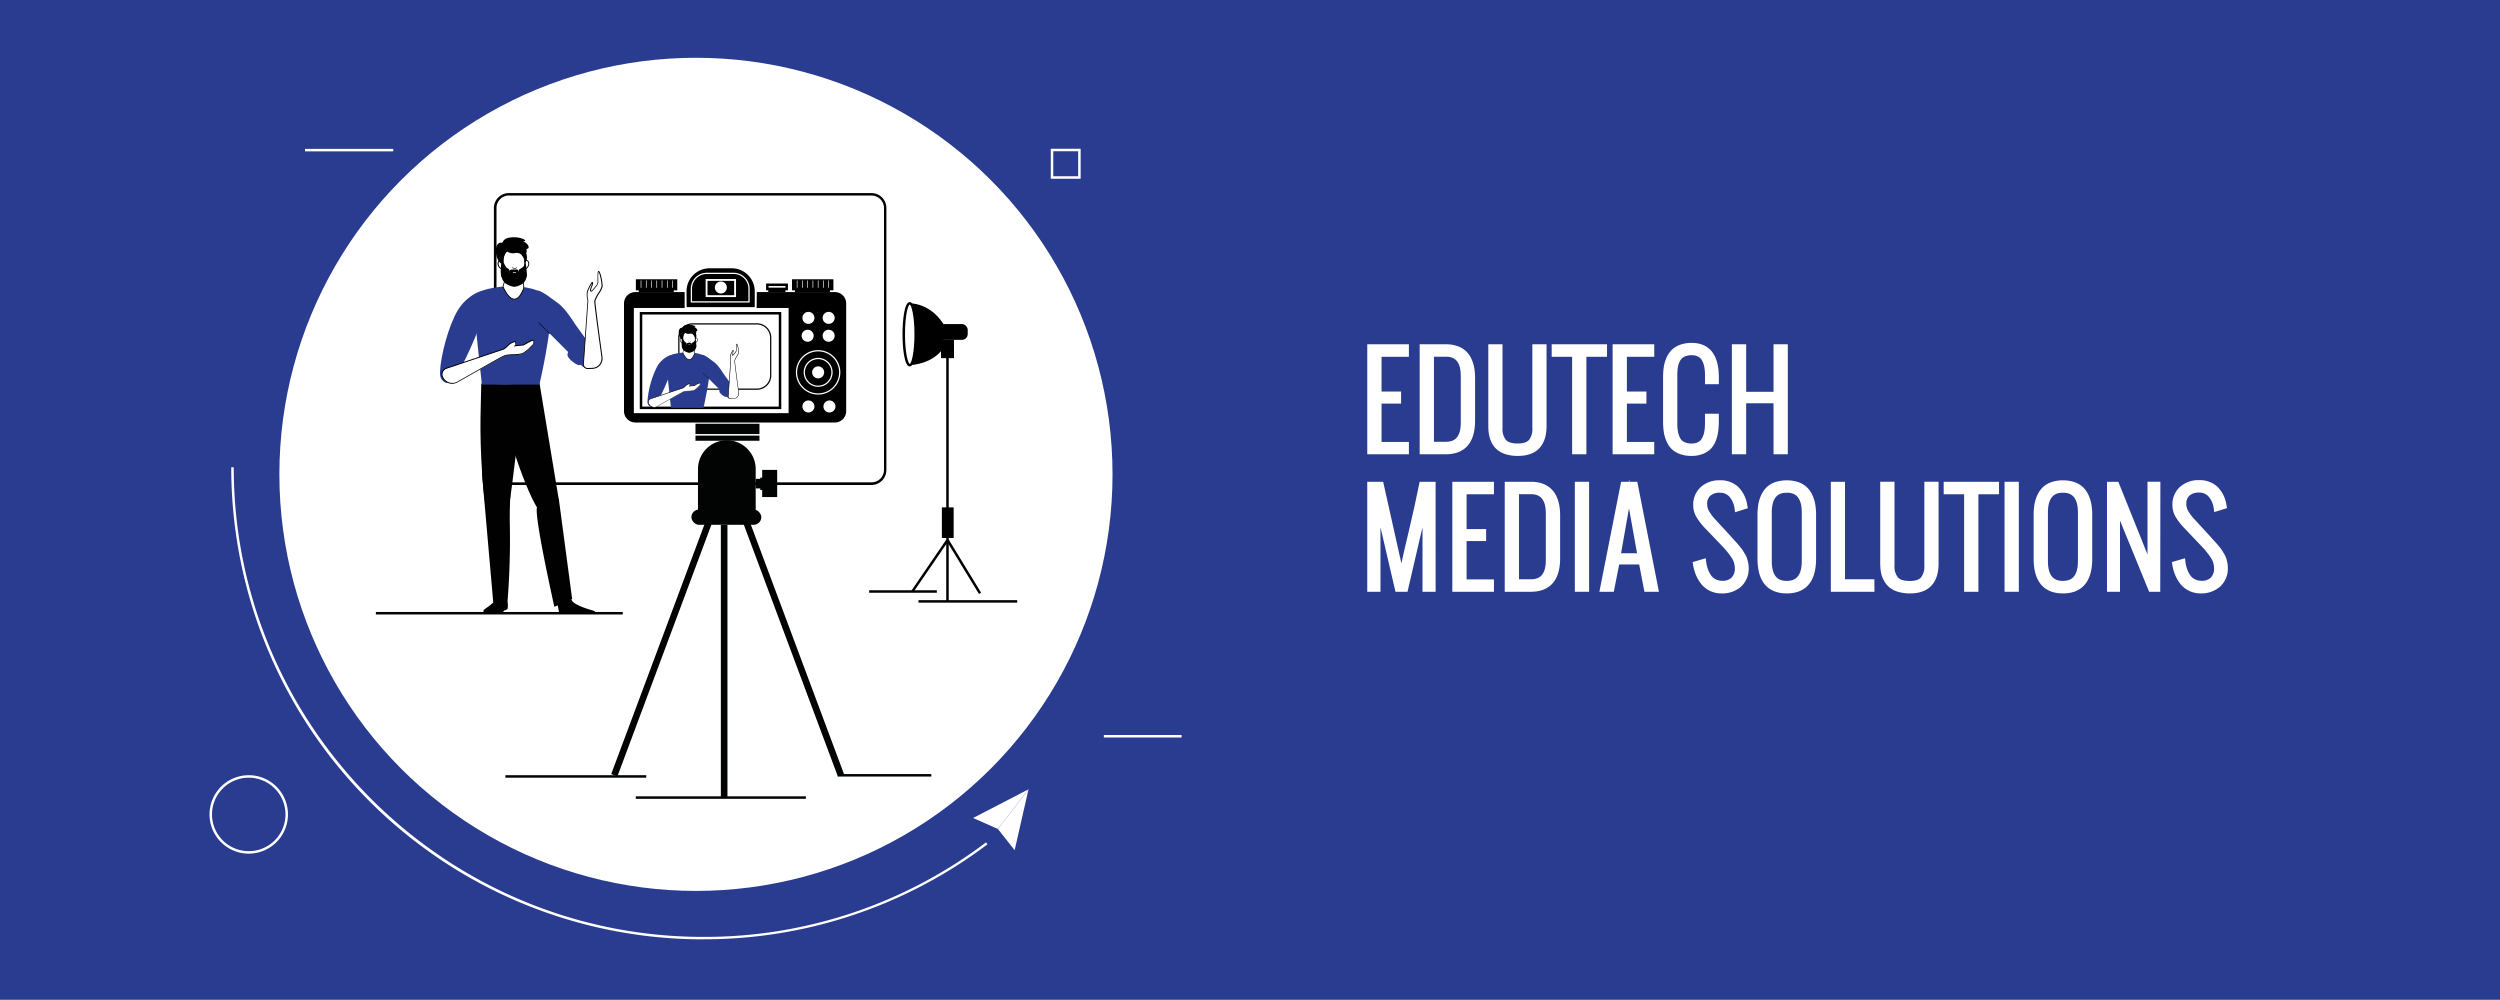 <svg xmlns="http://www.w3.org/2000/svg" viewBox="0 0 1000 399.92"><defs><style>.cls-1{fill:#2a3c90;}.cls-2{fill:#fff;}.cls-3{fill:#010403;}.cls-4{fill:#010101;}.cls-5{fill:#231f20;}</style></defs><g id="Layer_2" data-name="Layer 2"><g id="Layer_1-2" data-name="Layer 1"><rect class="cls-1" width="1000" height="399.92"/><circle class="cls-2" cx="278.38" cy="189.74" r="166.63"/><path class="cls-2" d="M547.91,180.71v-42h14.65v3H551.62v15.91h7.81v2.81h-7.81v17.34h10.94v3Z"/><path class="cls-2" d="M563.56,181.71H546.91v-44h16.65v5H552.62v13.91h7.81v4.81h-7.81v15.34h10.94Zm-14.65-2h12.65v-1H550.62V159.4h7.81v-.81h-7.81V140.68h10.94v-1H548.91Z"/><path class="cls-2" d="M568.87,180.71v-42h9.44a12.65,12.65,0,0,1,4.25.65,8.13,8.13,0,0,1,5,4.48,13.21,13.21,0,0,1,1.1,3.41,22.24,22.24,0,0,1,.33,4v17.09q0,12.41-10.72,12.4Zm3.71-3h5.73q7,0,7-8.6V150.39q0-8.71-7-8.71h-5.73Z"/><path class="cls-2" d="M578.31,181.71H567.87v-44h10.44a13.86,13.86,0,0,1,4.58.7,9.32,9.32,0,0,1,5.62,5,15,15,0,0,1,1.18,3.67,23.35,23.35,0,0,1,.34,4.16v17.09C590,179.39,583.66,181.71,578.31,181.71Zm-8.44-2h8.44c6.54,0,9.72-3.73,9.72-11.4V151.22a21.18,21.18,0,0,0-.31-3.8,12.56,12.56,0,0,0-1-3.16,7.8,7.8,0,0,0-1.75-2.42,7.68,7.68,0,0,0-2.72-1.55,12,12,0,0,0-3.92-.59h-8.44Zm8.44-1h-6.73V140.68h6.73c3.66,0,8,1.68,8,9.71v18.75C586.32,177.07,582,178.74,578.31,178.74Zm-4.73-2h4.73c2.58,0,6-.79,6-7.6V150.39c0-6.91-3.43-7.71-6-7.71h-4.73Z"/><path class="cls-2" d="M596.29,170.39V138.7H600v32.54q0,3.62,1.63,5.39t5.52,1.77q3.66,0,5.22-1.79a8,8,0,0,0,1.57-5.37V138.7h3.68v31.69q0,11-10.47,11a15.2,15.2,0,0,1-4.43-.58,9.1,9.1,0,0,1-3.13-1.58,7.81,7.81,0,0,1-2-2.41,10.3,10.3,0,0,1-1-3A18.17,18.17,0,0,1,596.29,170.39Z"/><path class="cls-2" d="M607.16,182.37a16.1,16.1,0,0,1-4.72-.63A9.92,9.92,0,0,1,599,180a8.83,8.83,0,0,1-2.22-2.73,11.3,11.3,0,0,1-1.14-3.26,19.16,19.16,0,0,1-.32-3.61V137.7H601v33.54a6.83,6.83,0,0,0,1.37,4.71c.88,1,2.49,1.45,4.78,1.45,2.13,0,3.63-.49,4.47-1.45a7.06,7.06,0,0,0,1.32-4.71V137.7h5.68v32.69C618.63,178.23,614.66,182.37,607.16,182.37Zm-9.87-42.67v30.69a17.86,17.86,0,0,0,.28,3.24,9.88,9.88,0,0,0,.95,2.7,6.82,6.82,0,0,0,1.72,2.11,8.12,8.12,0,0,0,2.78,1.39,14.29,14.29,0,0,0,4.14.54c6.46,0,9.47-3.17,9.47-10V139.7H615v31.54a8.94,8.94,0,0,1-1.81,6c-1.24,1.41-3.25,2.13-6,2.13s-5-.71-6.25-2.1-1.9-3.4-1.9-6.06V139.7Z"/><path class="cls-2" d="M629.85,180.71v-39h-8.18v-3h20.14v3h-8.25v39Z"/><path class="cls-2" d="M634.56,181.71h-5.71v-39h-8.18v-5h22.14v5h-8.25Zm-3.71-2h1.71v-39h8.25v-1H622.67v1h8.18Z"/><path class="cls-2" d="M646.05,180.71v-42H660.7v3H649.76v15.91h7.81v2.81h-7.81v17.34H660.7v3Z"/><path class="cls-2" d="M661.7,181.71H645.05v-44H661.7v5H650.76v13.91h7.81v4.81h-7.81v15.34H661.7Zm-14.65-2H659.7v-1H648.76V159.4h7.81v-.81h-7.81V140.68H659.7v-1H647.05Z"/><path class="cls-2" d="M666.23,168.53v-17.6a25.41,25.41,0,0,1,.29-4.08,13.92,13.92,0,0,1,1-3.49,8.68,8.68,0,0,1,1.91-2.79,8.31,8.31,0,0,1,3-1.8,12.28,12.28,0,0,1,4.21-.66q9.86,0,9.86,12.82v1.71H683V150.1a18.33,18.33,0,0,0-.31-3.59,9.35,9.35,0,0,0-1-2.82,4.85,4.85,0,0,0-2-1.93,6.38,6.38,0,0,0-3-.67,8,8,0,0,0-2.81.45,5,5,0,0,0-1.94,1.24,5.75,5.75,0,0,0-1.2,1.95,10.61,10.61,0,0,0-.62,2.45,21.37,21.37,0,0,0-.17,2.92v19.26a19.7,19.7,0,0,0,.29,3.6,9.32,9.32,0,0,0,1,2.81,4.65,4.65,0,0,0,2.09,1.95,7.52,7.52,0,0,0,3.35.68,6.38,6.38,0,0,0,3-.68,4.76,4.76,0,0,0,2-1.94,9.42,9.42,0,0,0,1-2.83,18.33,18.33,0,0,0,.31-3.59v-2.88h3.54v2.05a27.87,27.87,0,0,1-.27,4.05,14.81,14.81,0,0,1-1,3.51,9.17,9.17,0,0,1-1.8,2.81,7.69,7.69,0,0,1-2.83,1.8,11,11,0,0,1-4,.67,12.47,12.47,0,0,1-4.29-.67,8.19,8.19,0,0,1-3-1.8,8.82,8.82,0,0,1-1.88-2.81,14.53,14.53,0,0,1-1-3.49A26.55,26.55,0,0,1,666.23,168.53Z"/><path class="cls-2" d="M676.68,182.37a13.43,13.43,0,0,1-4.63-.73,9.24,9.24,0,0,1-3.36-2,9.72,9.72,0,0,1-2.1-3.13,15.48,15.48,0,0,1-1.07-3.73,28.55,28.55,0,0,1-.29-4.22v-17.6a27.54,27.54,0,0,1,.3-4.24,14.56,14.56,0,0,1,1.12-3.74,9.76,9.76,0,0,1,2.13-3.1,9.39,9.39,0,0,1,3.34-2,13.35,13.35,0,0,1,4.56-.72c5,0,10.86,2.4,10.86,13.82v2.71H682V150.1a18,18,0,0,0-.29-3.4,8.28,8.28,0,0,0-.9-2.52,3.82,3.82,0,0,0-1.57-1.54,5.48,5.48,0,0,0-2.56-.55,6.94,6.94,0,0,0-2.46.39,4.11,4.11,0,0,0-1.57,1,4.94,4.94,0,0,0-1,1.62,9.64,9.64,0,0,0-.56,2.22,21.11,21.11,0,0,0-.16,2.79v19.26a18.62,18.62,0,0,0,.27,3.41,8.36,8.36,0,0,0,.91,2.51,3.7,3.7,0,0,0,1.65,1.55,6.73,6.73,0,0,0,2.91.57,5.36,5.36,0,0,0,2.56-.56,3.76,3.76,0,0,0,1.57-1.54,8.5,8.5,0,0,0,.9-2.54,18,18,0,0,0,.29-3.4v-3.88h5.54v3.05a28.63,28.63,0,0,1-.28,4.2,15.68,15.68,0,0,1-1,3.74,9.79,9.79,0,0,1-2,3.12,8.78,8.78,0,0,1-3.19,2A12.08,12.08,0,0,1,676.68,182.37Zm0-43.26a11.28,11.28,0,0,0-3.87.6,7.41,7.41,0,0,0-2.64,1.57,8.07,8.07,0,0,0-1.7,2.49,12.76,12.76,0,0,0-1,3.24,24.55,24.55,0,0,0-.28,3.92v17.6a25.62,25.62,0,0,0,.27,3.91,12.89,12.89,0,0,0,.93,3.25,7.54,7.54,0,0,0,1.66,2.49,7.34,7.34,0,0,0,2.64,1.58,11.5,11.5,0,0,0,3.95.61,10.14,10.14,0,0,0,3.64-.6,6.73,6.73,0,0,0,2.47-1.57,7.83,7.83,0,0,0,1.59-2.5,13.8,13.8,0,0,0,.9-3.26,27.36,27.36,0,0,0,.26-3.91v-1.05H684v1.88a20.28,20.28,0,0,1-.32,3.78,10.61,10.61,0,0,1-1.13,3.13,5.84,5.84,0,0,1-2.36,2.34,7.42,7.42,0,0,1-3.51.79,8.48,8.48,0,0,1-3.79-.78,5.7,5.7,0,0,1-2.52-2.36,10.13,10.13,0,0,1-1.12-3.11,20.08,20.08,0,0,1-.31-3.79V150.1a23.18,23.18,0,0,1,.18-3,11.46,11.46,0,0,1,.68-2.68,7.07,7.07,0,0,1,1.4-2.29,6.2,6.2,0,0,1,2.32-1.47,8.76,8.76,0,0,1,3.16-.52,7.45,7.45,0,0,1,3.51.79,5.85,5.85,0,0,1,2.36,2.32,10.72,10.72,0,0,1,1.13,3.12,20.35,20.35,0,0,1,.32,3.78v1.54h1.54v-.71C685.54,143,682.64,139.11,676.68,139.11Z"/><path class="cls-2" d="M693.75,180.71v-42h3.72v19h12.94v-19h3.71v42h-3.71V160.3H697.47v20.41Z"/><path class="cls-2" d="M715.12,181.71h-5.71V161.3H698.47v20.41h-5.72v-44h5.72v19h10.94v-19h5.71Zm-3.71-2h1.71v-40h-1.71v19H696.47v-19h-1.72v40h1.72V159.3h14.94Z"/><path class="cls-2" d="M547.91,235.71v-42h4.56L560.58,230q1.49-7.12,3.95-17.45t4.15-18.83h4.57v42H570V202.1l-7.76,33.61H559l-7.77-33.59v33.59Z"/><path class="cls-2" d="M574.25,236.71H569V210.87l-6,25.84h-4.81l-6-25.82v25.82h-5.29v-44h6.36l7.29,32.61c.84-3.82,1.84-8.17,3-13,1.63-6.82,3-13.14,4.14-18.8l.16-.8h6.39Zm-3.3-2h1.3v-40H571Zm-11.19,0h1.63l9.24-40H569.5c-1.09,5.47-2.44,11.55-4,18.07-1.63,6.83-3,12.69-3.94,17.41l-.95,4.53-8.94-40h-1.16Zm-10.85,0h1.29v-40h-1.29Z"/><path class="cls-2" d="M581.93,235.71v-42h14.65v3H585.64v15.91h7.81v2.81h-7.81v17.34h10.94v3Z"/><path class="cls-2" d="M597.58,236.71H580.93v-44h16.65v5H586.64v13.91h7.81v4.81h-7.81v15.34h10.94Zm-14.65-2h12.65v-1H584.64V214.4h7.81v-.81h-7.81V195.68h10.94v-1H582.93Z"/><path class="cls-2" d="M602.89,235.71v-42h9.44a12.87,12.87,0,0,1,4.25.64,8.21,8.21,0,0,1,5,4.48,13.41,13.41,0,0,1,1.1,3.42,22.24,22.24,0,0,1,.33,4v17.09q0,12.41-10.72,12.4Zm3.71-3h5.73q7,0,7-8.6V205.39q0-8.71-7-8.71H606.6Z"/><path class="cls-2" d="M612.33,236.71H601.89v-44h10.44a13.86,13.86,0,0,1,4.58.7,9.69,9.69,0,0,1,3.41,2,9.83,9.83,0,0,1,2.21,3,15,15,0,0,1,1.18,3.67,23.35,23.35,0,0,1,.34,4.16v17.09C624.05,234.39,617.68,236.71,612.33,236.71Zm-8.44-2h8.44c6.54,0,9.72-3.73,9.72-11.4V206.22a21.18,21.18,0,0,0-.31-3.8,12.37,12.37,0,0,0-1-3.17,7.25,7.25,0,0,0-4.47-4,12,12,0,0,0-3.92-.59h-8.44Zm8.44-1H605.6V195.68h6.73c3.66,0,8,1.68,8,9.71v18.75C620.34,232.07,616,233.74,612.33,233.74Zm-4.73-2h4.73c2.58,0,6-.79,6-7.6V205.39c0-6.91-3.43-7.71-6-7.71H607.6Z"/><path class="cls-2" d="M630.93,235.71v-42h3.71v42Z"/><path class="cls-2" d="M635.64,236.71h-5.71v-44h5.71Zm-3.71-2h1.71v-40h-1.71Z"/><path class="cls-2" d="M644.66,235.71h-3.74l8.3-42h4.84l8.3,42H658.6l-2.1-10.93h-9.69Zm2.59-13.4H656l-4.41-24.75Z"/><path class="cls-2" d="M663.57,236.71h-5.8l-2.1-10.93h-8l-2.15,10.93h-5.77l8.69-44h3.06l.15-.87.15.87h3.12Zm-4.15-2h1.72l-7.9-40h-1.12l5.11,28.61H646.05l5.06-28.61H650l-7.9,40h1.7L646,223.78h11.34Zm-11-13.4h6.4l-3.22-18Z"/><path class="cls-2" d="M678.18,225.58l3.27-1a15.18,15.18,0,0,0,.7,3.25,11.66,11.66,0,0,0,1.35,2.77,6,6,0,0,0,2.26,2,6.79,6.79,0,0,0,3.19.73,5.89,5.89,0,0,0,4.41-1.58,6.11,6.11,0,0,0,1.57-4.49,8.6,8.6,0,0,0-1.43-4.67,36.05,36.05,0,0,0-4.21-5.17l-6.57-6.91a24.14,24.14,0,0,1-3.3-4.25,8.19,8.19,0,0,1-1.14-4.15,8.46,8.46,0,0,1,2.71-6.59,9.89,9.89,0,0,1,7-2.47,9.39,9.39,0,0,1,6.64,2.33,11.92,11.92,0,0,1,3.35,6.78l.07.39-3.12,1,0-.35a9.91,9.91,0,0,0-2.26-5.15,5.89,5.89,0,0,0-4.63-2,6.55,6.55,0,0,0-4.43,1.42,5.18,5.18,0,0,0-1.65,4.17,6.61,6.61,0,0,0,.9,3.27,17.55,17.55,0,0,0,2.55,3.42l6.17,6.71,1.22,1.34c.66.7,1.08,1.17,1.29,1.4l1.12,1.32a13,13,0,0,1,1.12,1.47c.21.34.49.81.87,1.42a7.35,7.35,0,0,1,.77,1.6c.14.46.27,1,.4,1.59a8.37,8.37,0,0,1,.2,1.78,8.76,8.76,0,0,1-2.77,6.93,10.44,10.44,0,0,1-7.17,2.44,9.52,9.52,0,0,1-4.08-.86,9,9,0,0,1-3.09-2.38,13.63,13.63,0,0,1-2.05-3.42A17.78,17.78,0,0,1,678.18,225.58Z"/><path class="cls-2" d="M688.53,237.37a10.4,10.4,0,0,1-4.5-1,10.09,10.09,0,0,1-3.44-2.64,14.9,14.9,0,0,1-2.2-3.68,18.64,18.64,0,0,1-1.2-4.36l-.13-.86,5.25-1.53.13,1.18a15.25,15.25,0,0,0,.65,3,11,11,0,0,0,1.24,2.53,5.06,5.06,0,0,0,1.89,1.69,5.87,5.87,0,0,0,2.73.61,4.94,4.94,0,0,0,3.7-1.28,5.16,5.16,0,0,0,1.28-3.79,7.59,7.59,0,0,0-1.27-4.13,35,35,0,0,0-4.1-5L682,211.26a24.8,24.8,0,0,1-3.43-4.44,9.16,9.16,0,0,1-1.28-4.65,9.48,9.48,0,0,1,3-7.33,11,11,0,0,1,7.63-2.73,10.38,10.38,0,0,1,7.32,2.6,12.94,12.94,0,0,1,3.65,7.32l.24,1.27-5.1,1.59-.21-1.5a8.91,8.91,0,0,0-2-4.64,4.88,4.88,0,0,0-3.88-1.66,5.53,5.53,0,0,0-3.78,1.18,4.22,4.22,0,0,0-1.3,3.41,5.71,5.71,0,0,0,.77,2.79,17.56,17.56,0,0,0,2.41,3.22l6.18,6.72.88,1,.34.37q1,1.06,1.29,1.41l1.15,1.34a16.67,16.67,0,0,1,1.21,1.6l.86,1.42a8,8,0,0,1,.87,1.83c.15.48.29,1,.43,1.66a10,10,0,0,1,.22,2,9.75,9.75,0,0,1-3.11,7.68A11.44,11.44,0,0,1,688.53,237.37Zm-9.21-11.08a16,16,0,0,0,.92,3,12.39,12.39,0,0,0,1.89,3.17,8,8,0,0,0,2.75,2.11,8.49,8.49,0,0,0,3.65.77,9.36,9.36,0,0,0,6.5-2.19,7.72,7.72,0,0,0,2.44-6.18,7.14,7.14,0,0,0-.18-1.57c-.12-.57-.25-1.08-.38-1.51a6.6,6.6,0,0,0-.66-1.37l-.87-1.41a11.93,11.93,0,0,0-1-1.36c-.53-.64-.9-1.07-1.1-1.3L692,217.09l-.34-.37-.89-1-6.17-6.7a19.54,19.54,0,0,1-2.69-3.61,7.79,7.79,0,0,1-1-3.76,6.19,6.19,0,0,1,2-4.93,7.56,7.56,0,0,1,5.08-1.66,6.87,6.87,0,0,1,5.38,2.34,10.49,10.49,0,0,1,2.35,4.86l1.18-.37a10.72,10.72,0,0,0-2.94-5.74,8.36,8.36,0,0,0-6-2.07,8.88,8.88,0,0,0-6.28,2.21,7.46,7.46,0,0,0-2.38,5.85,7.14,7.14,0,0,0,1,3.65,22.43,22.43,0,0,0,3.16,4.06l6.56,6.91a36.37,36.37,0,0,1,4.33,5.33,9.6,9.6,0,0,1,1.59,5.2,7.14,7.14,0,0,1-1.85,5.19,6.9,6.9,0,0,1-5.13,1.88,7.79,7.79,0,0,1-3.65-.84,7,7,0,0,1-2.63-2.35,12.48,12.48,0,0,1-1.47-3,15.64,15.64,0,0,1-.58-2.29Z"/><path class="cls-2" d="M704,223.53v-17.6a23.41,23.41,0,0,1,.33-4.08,13.12,13.12,0,0,1,1.11-3.5,9.23,9.23,0,0,1,2-2.78,8.5,8.5,0,0,1,3.06-1.8,14,14,0,0,1,8.49,0,8.37,8.37,0,0,1,3,1.8,9.08,9.08,0,0,1,2,2.78,13.88,13.88,0,0,1,1.11,3.5,23.41,23.41,0,0,1,.33,4.08v17.6q0,12.84-10.72,12.84T704,223.53Zm17.72.83V205.1q0-9-7-9t-7,9v19.26q0,9,7,9T721.72,224.36Z"/><path class="cls-2" d="M714.71,237.37c-5.34,0-11.71-2.4-11.71-13.84v-17.6a24.24,24.24,0,0,1,.34-4.25,14.86,14.86,0,0,1,1.19-3.76,10.13,10.13,0,0,1,2.2-3.08,9.41,9.41,0,0,1,3.4-2,15,15,0,0,1,9.17,0,9.41,9.41,0,0,1,3.4,2,10.28,10.28,0,0,1,2.19,3.08,15,15,0,0,1,1.2,3.76,24.24,24.24,0,0,1,.34,4.25v17.6C726.43,235,720.06,237.37,714.71,237.37Zm0-43.26a11.68,11.68,0,0,0-3.91.6,7.47,7.47,0,0,0-2.7,1.58,8.38,8.38,0,0,0-1.76,2.49,12.59,12.59,0,0,0-1,3.25,22.26,22.26,0,0,0-.31,3.9v17.6c0,8,3.17,11.84,9.71,11.84s9.72-3.87,9.72-11.84v-17.6a22.26,22.26,0,0,0-.31-3.9,13.11,13.11,0,0,0-1-3.25,8.36,8.36,0,0,0-1.77-2.49,7.43,7.43,0,0,0-2.69-1.58A11.74,11.74,0,0,0,714.71,194.11Zm0,40.28c-3.65,0-8-1.74-8-10V205.1c0-8.27,4.35-10,8-10s8,1.74,8,10v19.26C722.72,232.65,718.37,234.39,714.71,234.39Zm0-37.3c-2.58,0-6,.83-6,8v19.26c0,7.2,3.42,8,6,8s6-.83,6-8V205.1C720.72,197.92,717.29,197.09,714.71,197.09Z"/><path class="cls-2" d="M733.33,235.71v-42H737v39h11.74v3Z"/><path class="cls-2" d="M749.78,236.71H732.33v-44H738v39h11.74Zm-15.45-2h13.45v-1H736v-39h-1.71Z"/><path class="cls-2" d="M753.09,225.39V193.7h3.71v32.54q0,3.62,1.64,5.38c1.09,1.19,2.93,1.77,5.52,1.77q3.66,0,5.22-1.78a8,8,0,0,0,1.56-5.37V193.7h3.69v31.69q0,11-10.47,11a15.15,15.15,0,0,1-4.43-.58,9,9,0,0,1-3.13-1.58,7.84,7.84,0,0,1-2-2.41,10.92,10.92,0,0,1-1-3A19.08,19.08,0,0,1,753.09,225.39Z"/><path class="cls-2" d="M764,237.37a16.22,16.22,0,0,1-4.73-.63,9.87,9.87,0,0,1-3.46-1.75,8.83,8.83,0,0,1-2.22-2.73A11.32,11.32,0,0,1,752.4,229a20.07,20.07,0,0,1-.31-3.61V192.7h5.71v33.54a6.83,6.83,0,0,0,1.37,4.71c.89,1,2.5,1.44,4.79,1.44,2.12,0,3.63-.48,4.47-1.44a7.07,7.07,0,0,0,1.31-4.71V192.7h5.69v32.69C775.43,233.23,771.46,237.37,764,237.37Zm-9.87-42.67v30.69a17,17,0,0,0,.28,3.24,9.26,9.26,0,0,0,1,2.7,6.79,6.79,0,0,0,1.71,2.11,8.18,8.18,0,0,0,2.79,1.39,14.24,14.24,0,0,0,4.14.54c6.46,0,9.47-3.17,9.47-10V194.7h-1.69v31.54a8.94,8.94,0,0,1-1.81,6c-1.23,1.41-3.24,2.12-6,2.12s-5-.7-6.26-2.09-1.9-3.4-1.9-6.06V194.7Z"/><path class="cls-2" d="M786.65,235.71v-39h-8.18v-3h20.14v3h-8.25v39Z"/><path class="cls-2" d="M791.36,236.71h-5.71v-39h-8.18v-5h22.14v5h-8.25Zm-3.71-2h1.71v-39h8.25v-1H779.47v1h8.18Z"/><path class="cls-2" d="M802.82,235.71v-42h3.71v42Z"/><path class="cls-2" d="M807.53,236.71h-5.71v-44h5.71Zm-3.71-2h1.71v-40h-1.71Z"/><path class="cls-2" d="M814.46,223.53v-17.6a23.41,23.41,0,0,1,.33-4.08,13.12,13.12,0,0,1,1.11-3.5,9.23,9.23,0,0,1,2-2.78,8.5,8.5,0,0,1,3.06-1.8,14,14,0,0,1,8.49,0,8.37,8.37,0,0,1,3.05,1.8,9.08,9.08,0,0,1,2,2.78,13.88,13.88,0,0,1,1.11,3.5,23.41,23.41,0,0,1,.33,4.08v17.6q0,12.84-10.72,12.84T814.46,223.53Zm17.72.83V205.1q0-9-7-9t-7,9v19.26q0,9,7,9T832.18,224.36Z"/><path class="cls-2" d="M825.17,237.37c-5.34,0-11.71-2.4-11.71-13.84v-17.6a24.24,24.24,0,0,1,.34-4.25,14.86,14.86,0,0,1,1.19-3.76,10.13,10.13,0,0,1,2.2-3.08,9.41,9.41,0,0,1,3.4-2,15,15,0,0,1,9.17,0,9.41,9.41,0,0,1,3.4,2,10.28,10.28,0,0,1,2.19,3.08,15,15,0,0,1,1.2,3.76,24.24,24.24,0,0,1,.34,4.25v17.6C836.89,235,830.52,237.37,825.17,237.37Zm0-43.26a11.68,11.68,0,0,0-3.91.6,7.47,7.47,0,0,0-2.7,1.58,8.38,8.38,0,0,0-1.76,2.49,12.59,12.59,0,0,0-1,3.25,22.26,22.26,0,0,0-.31,3.9v17.6c0,8,3.17,11.84,9.71,11.84s9.72-3.87,9.72-11.84v-17.6a22.26,22.26,0,0,0-.31-3.9,13.11,13.11,0,0,0-1-3.25,8.36,8.36,0,0,0-1.77-2.49,7.43,7.43,0,0,0-2.69-1.58A11.74,11.74,0,0,0,825.17,194.11Zm0,40.28c-3.65,0-8-1.74-8-10V205.1c0-8.27,4.35-10,8-10s8,1.74,8,10v19.26C833.18,232.65,828.83,234.39,825.17,234.39Zm0-37.3c-2.58,0-6,.83-6,8v19.26c0,7.2,3.42,8,6,8s6-.83,6-8V205.1C831.18,197.92,827.75,197.09,825.17,197.09Z"/><path class="cls-2" d="M843.79,235.71v-42h2.86L860,227V193.7h3.15v42h-2.78L847,203.15v32.56Z"/><path class="cls-2" d="M864.1,236.71h-4.45L848,208.23v28.48h-5.2v-44h4.53L859,221.78V192.7h5.15Zm-3.11-2h1.11v-40H861v37.47L846,194.7h-1.18v40H846V198.06Z"/><path class="cls-2" d="M869.87,225.58l3.28-1a15.82,15.82,0,0,0,.69,3.25,12.08,12.08,0,0,0,1.36,2.77,6.06,6.06,0,0,0,2.25,2,6.79,6.79,0,0,0,3.19.73,5.9,5.9,0,0,0,4.42-1.58,6.15,6.15,0,0,0,1.56-4.49,8.59,8.59,0,0,0-1.42-4.67,36.22,36.22,0,0,0-4.22-5.17l-6.56-6.91a23.22,23.22,0,0,1-3.3-4.25,8.1,8.1,0,0,1-1.15-4.15,8.49,8.49,0,0,1,2.71-6.59,9.93,9.93,0,0,1,7-2.47,9.4,9.4,0,0,1,6.64,2.33,12,12,0,0,1,3.35,6.78l.07.39-3.13,1,0-.35a9.91,9.91,0,0,0-2.26-5.15,5.91,5.91,0,0,0-4.63-2,6.53,6.53,0,0,0-4.43,1.42,5.18,5.18,0,0,0-1.65,4.17,6.71,6.71,0,0,0,.89,3.27,18.41,18.41,0,0,0,2.55,3.42l6.18,6.71,1.22,1.34c.65.7,1.08,1.17,1.28,1.4s.58.67,1.13,1.32a14.37,14.37,0,0,1,1.12,1.47c.2.34.49.81.87,1.42a6.82,6.82,0,0,1,.76,1.6c.14.46.28,1,.41,1.59a8.35,8.35,0,0,1,.19,1.78,8.73,8.73,0,0,1-2.77,6.93,10.42,10.42,0,0,1-7.16,2.44,9.52,9.52,0,0,1-4.08-.86,9,9,0,0,1-3.09-2.38,13.34,13.34,0,0,1-2-3.42A17.79,17.79,0,0,1,869.87,225.58Z"/><path class="cls-2" d="M880.23,237.37a10.45,10.45,0,0,1-4.51-1,10.05,10.05,0,0,1-3.43-2.64,14.32,14.32,0,0,1-2.2-3.68,18.17,18.17,0,0,1-1.2-4.36l-.14-.86,5.26-1.53.13,1.18a14.58,14.58,0,0,0,.65,3,10.26,10.26,0,0,0,1.24,2.53,5,5,0,0,0,1.89,1.69,5.8,5.8,0,0,0,2.72.61,5,5,0,0,0,3.71-1.28,5.16,5.16,0,0,0,1.27-3.79,7.51,7.51,0,0,0-1.27-4.13,34.14,34.14,0,0,0-4.09-5l-6.57-6.91a24.9,24.9,0,0,1-3.44-4.44,9.16,9.16,0,0,1-1.28-4.65,9.45,9.45,0,0,1,3-7.33,11,11,0,0,1,7.63-2.73,10.4,10.4,0,0,1,7.32,2.6,12.94,12.94,0,0,1,3.65,7.32l.24,1.27-5.1,1.59-.22-1.5a9,9,0,0,0-2-4.64,4.88,4.88,0,0,0-3.88-1.66,5.53,5.53,0,0,0-3.78,1.18,4.22,4.22,0,0,0-1.3,3.41,5.6,5.6,0,0,0,.77,2.79,16.69,16.69,0,0,0,2.41,3.22l6.18,6.72.88,1,.34.37,1.29,1.41c.21.24.59.68,1.14,1.34a13.83,13.83,0,0,1,1.21,1.6l.87,1.42a8,8,0,0,1,.87,1.83c.15.48.28,1,.43,1.66a9.93,9.93,0,0,1,.21,2,9.72,9.72,0,0,1-3.11,7.68A11.41,11.41,0,0,1,880.23,237.37ZM871,226.29a15.94,15.94,0,0,0,.91,3,12.42,12.42,0,0,0,1.9,3.17,7.88,7.88,0,0,0,2.75,2.11,8.49,8.49,0,0,0,3.65.77,9.36,9.36,0,0,0,6.5-2.19,8.7,8.7,0,0,0,2.26-7.75c-.12-.57-.25-1.08-.38-1.51a6.73,6.73,0,0,0-.67-1.37l-.86-1.41a13.41,13.41,0,0,0-1-1.36l-1.1-1.3-1.28-1.39-.34-.37-.88-1-6.17-6.7a19.1,19.1,0,0,1-2.69-3.61,7.68,7.68,0,0,1-1-3.76,6.16,6.16,0,0,1,2-4.93,7.56,7.56,0,0,1,5.08-1.66,6.9,6.9,0,0,1,5.38,2.34,10.69,10.69,0,0,1,2.35,4.86l1.18-.37a10.66,10.66,0,0,0-2.95-5.74,8.35,8.35,0,0,0-6-2.07,8.86,8.86,0,0,0-6.28,2.21,7.44,7.44,0,0,0-2.39,5.85,7.05,7.05,0,0,0,1,3.65,22.79,22.79,0,0,0,3.15,4.06l6.57,6.91a37,37,0,0,1,4.33,5.33,9.58,9.58,0,0,1,1.58,5.2,7.1,7.1,0,0,1-1.85,5.19,6.89,6.89,0,0,1-5.13,1.88,7.85,7.85,0,0,1-3.65-.84,7.18,7.18,0,0,1-2.63-2.35,13.27,13.27,0,0,1-1.47-3,15.64,15.64,0,0,1-.57-2.29Z"/><path class="cls-2" d="M99.5,341.46a15.69,15.69,0,1,1,15.69-15.69A15.71,15.71,0,0,1,99.5,341.46Zm0-30.38a14.69,14.69,0,1,0,14.69,14.69A14.71,14.71,0,0,0,99.5,311.08Z"/><path class="cls-2" d="M432.26,71.5H420.31v-12h11.95Zm-10.95-1h9.95v-10h-9.95Z"/><rect class="cls-2" x="122.01" y="59.55" width="35.29" height="1"/><rect class="cls-2" x="441.54" y="294" width="31.1" height="1"/><path class="cls-2" d="M281.34,375.74A188.68,188.68,0,0,1,92.5,186.91h1c0,103.58,84.27,187.85,187.85,187.85A186.23,186.23,0,0,0,394.4,336.94l.59.78a188,188,0,0,1-113.65,38Z"/><polygon class="cls-2" points="390.12 327.17 410.04 316.89 399.02 331.1 390.12 327.17"/><path class="cls-2" d="M408.67,318l-9.77,12.6L391,327.14,408.67,318Zm2.73-2.28L389.23,327.2l9.91,4.38,12.26-15.83Z"/><polygon class="cls-2" points="411.4 315.75 399.14 331.57 405.86 340.08 411.4 315.75"/><path class="cls-3" d="M348.56,194h-145a6,6,0,0,1-6-6V83.22a6,6,0,0,1,6-6h145a6,6,0,0,1,6,6V187.93A6,6,0,0,1,348.56,194ZM203.6,78.2a5,5,0,0,0-5,5V187.93a5,5,0,0,0,5,5h145a5,5,0,0,0,5-5V83.22a5,5,0,0,0-5-5Z"/><path d="M302.65,116.33h31.27a5,5,0,0,1,5.05,5v43.07a5,5,0,0,1-5.05,5.05H254.16a5.06,5.06,0,0,1-5.06-5.05V121.38a5.06,5.06,0,0,1,5.06-5h20"/><path class="cls-2" d="M333.92,170H254.16a5.57,5.57,0,0,1-5.56-5.55V121.38a5.57,5.57,0,0,1,5.56-5.55h20v1h-20a4.56,4.56,0,0,0-4.56,4.55v43.07a4.56,4.56,0,0,0,4.56,4.55h79.76a4.55,4.55,0,0,0,4.55-4.55V121.38a4.55,4.55,0,0,0-4.55-4.55H302.65v-1h31.27a5.56,5.56,0,0,1,5.55,5.55v43.07A5.56,5.56,0,0,1,333.92,170Z"/><circle class="cls-2" cx="323.37" cy="127.15" r="2.41"/><circle class="cls-2" cx="331.46" cy="127.15" r="2.41"/><rect class="cls-2" x="253.04" y="122.69" width="62.91" height="43.06"/><path d="M316.44,166.26h-63.9V122.19h63.9Zm-62.9-1h61.9V123.19h-61.9Z"/><rect class="cls-2" x="256.41" y="125.31" width="55.61" height="37.82"/><path d="M312.51,163.64h-56.6V124.81h56.6Zm-55.6-1h54.6V125.81h-54.6Z"/><path d="M283.82,106.94h8.87a9.59,9.59,0,0,1,9.59,9.59v6.7a0,0,0,0,1,0,0h-28a0,0,0,0,1,0,0v-6.7A9.59,9.59,0,0,1,283.82,106.94Z"/><path class="cls-2" d="M302.65,123.6H273.86v-7.07a10,10,0,0,1,10-10h8.87a10,10,0,0,1,10,10Zm-28-.75H301.9v-6.32a9.23,9.23,0,0,0-9.21-9.22h-8.87a9.23,9.23,0,0,0-9.21,9.22Z"/><path class="cls-2" d="M299.86,121H276.31v-5.49a6.42,6.42,0,0,1,6.41-6.41h10.74a6.41,6.41,0,0,1,6.4,6.41Zm-23.05-.5h22.55v-5a5.91,5.91,0,0,0-5.9-5.91H282.72a5.92,5.92,0,0,0-5.91,5.91Z"/><path class="cls-2" d="M294.41,118.83H282.26v-7.24h12.15Zm-11.4-.75h10.65v-5.74H283Z"/><circle class="cls-2" cx="288.34" cy="115" r="2.41"/><circle class="cls-2" cx="331.46" cy="134.3" r="2.41"/><circle class="cls-2" cx="323.06" cy="134.3" r="2.41"/><circle class="cls-2" cx="327.26" cy="148.95" r="2.41"/><circle class="cls-2" cx="323.37" cy="162.59" r="2.41"/><circle class="cls-2" cx="331.78" cy="162.59" r="2.41"/><rect x="254.85" y="112.21" width="15.56" height="3.41"/><path d="M270.91,116.12H254.35v-4.41h16.56Zm-15.56-1h14.56v-2.41H255.35Z"/><rect class="cls-2" x="256.28" y="112.21" width="0.25" height="3.41"/><rect class="cls-2" x="258.38" y="112.21" width="0.25" height="3.41"/><rect class="cls-2" x="260.48" y="112.21" width="0.25" height="3.41"/><rect class="cls-2" x="262.58" y="112.21" width="0.25" height="3.41"/><rect class="cls-2" x="264.69" y="112.21" width="0.25" height="3.41"/><rect class="cls-2" x="266.79" y="112.21" width="0.25" height="3.41"/><rect class="cls-2" x="268.89" y="112.21" width="0.25" height="3.41"/><rect x="255.51" y="115.12" width="14" height="1.71"/><rect x="317.3" y="112.21" width="15.56" height="3.41"/><path d="M333.36,116.12H316.8v-4.41h16.56Zm-15.56-1h14.56v-2.41H317.8Z"/><rect class="cls-2" x="318.73" y="112.21" width="0.25" height="3.41"/><rect class="cls-2" x="320.83" y="112.21" width="0.25" height="3.41"/><rect class="cls-2" x="322.93" y="112.21" width="0.25" height="3.41"/><rect class="cls-2" x="325.04" y="112.21" width="0.25" height="3.41"/><rect class="cls-2" x="327.14" y="112.21" width="0.25" height="3.41"/><rect class="cls-2" x="329.24" y="112.21" width="0.25" height="3.41"/><rect class="cls-2" x="331.34" y="112.21" width="0.25" height="3.41"/><rect x="317.96" y="115.12" width="14" height="1.71"/><path d="M315.18,116.12h-8.74v-2.71h8.74Zm-7.74-1h6.74v-.71h-6.74Z"/><rect x="307.3" y="115.12" width="6.9" height="1.71"/><path class="cls-2" d="M327.26,154.73a5.79,5.79,0,1,1,5.79-5.78A5.78,5.78,0,0,1,327.26,154.73Zm0-11.07a5.29,5.29,0,1,0,5.29,5.29A5.29,5.29,0,0,0,327.26,143.66Z"/><path class="cls-2" d="M327.26,157.83a8.89,8.89,0,1,1,8.88-8.88A8.89,8.89,0,0,1,327.26,157.83Zm0-17.27a8.39,8.39,0,1,0,8.38,8.39A8.39,8.39,0,0,0,327.26,140.56Z"/><rect class="cls-3" x="278.19" y="169.5" width="25.59" height="4.12"/><rect class="cls-3" x="278.19" y="174.24" width="25.59" height="2.06"/><path class="cls-3" d="M290.73,176.1h0a11.55,11.55,0,0,1,11.55,11.55v16.66a0,0,0,0,1,0,0H279.19a0,0,0,0,1,0,0V187.65A11.55,11.55,0,0,1,290.73,176.1Z"/><rect class="cls-3" x="276.56" y="203.81" width="27.96" height="6.12" rx="3.06"/><rect class="cls-3" x="304.88" y="187.96" width="5.99" height="10.86"/><rect class="cls-3" x="304.11" y="191.04" width="1.25" height="4.99"/><rect class="cls-3" x="302.28" y="191.54" width="2.45" height="3.83"/><rect class="cls-3" x="288.34" y="209.93" width="2.64" height="109.09"/><rect class="cls-3" x="263.49" y="204.45" width="2.64" height="109.09" transform="translate(107.35 -76.28) rotate(20.48)"/><rect class="cls-3" x="315.98" y="204.45" width="2.64" height="109.09" transform="translate(705.15 390.62) rotate(159.52)"/><rect class="cls-3" x="150.35" y="244.79" width="98.75" height="1"/><rect class="cls-3" x="254.32" y="318.53" width="68.04" height="1"/><rect class="cls-3" x="202.16" y="310.08" width="56.34" height="1"/><rect class="cls-3" x="335.15" y="309.62" width="37.38" height="1"/><path class="cls-2" d="M172.43,145.72a10.65,10.65,0,0,1,1.67-.39,13.3,13.3,0,0,1,4.13,0,11.12,11.12,0,0,1,2.87.84c.15.06.28-.16.13-.22a12.83,12.83,0,0,0-8.25-.61l-.62.18c-.15.05-.08.3.07.24Z"/><path class="cls-4" d="M200.91,165.59s7.88,27.92,14.2,37.92,8.52-3,8.52-3l-7.84-47.33-18.35.77S197.9,154.9,200.91,165.59Z"/><rect class="cls-2" x="271.54" y="129.56" width="36.73" height="26.1" rx="5.52"/><path class="cls-3" d="M302.76,155.92h-25.7a5.78,5.78,0,0,1-5.77-5.77V135.08a5.78,5.78,0,0,1,5.77-5.77h25.7a5.78,5.78,0,0,1,5.77,5.77v15.07A5.78,5.78,0,0,1,302.76,155.92Zm-25.7-26.11a5.28,5.28,0,0,0-5.27,5.27v15.07a5.28,5.28,0,0,0,5.27,5.27h25.7a5.28,5.28,0,0,0,5.27-5.27V135.08a5.28,5.28,0,0,0-5.27-5.27Z"/><path class="cls-4" d="M209.62,154.06s-5.28,45.81-6,48.12c-2.55,7.78-8.4,2.75-9.3.16s-2.41-21.8-2.11-35.82.3-13.1.3-13.1Z"/><path class="cls-4" d="M193.52,244c-.27.33-.07,1.2-.07,1.2s4.75.53,6.28.17a8.46,8.46,0,0,0,1.7-.8c.11-.06.3-.42.4-.49s.29.08.45,0a5.86,5.86,0,0,0,.73-.5c.42-2.18-.14-3.06-.14-3.06s-4-1.35-4.8-.41C196.29,242.31,194.12,243.29,193.52,244Z"/><path class="cls-4" d="M223.07,242.06l.68,3.54h3.61s.2-.51.5-.51.59.51.94.51H238s.17-.75,0-1a3.5,3.5,0,0,0-1.11-.47c-1.86-.52-7.2-2.16-8.13-3.94C227.58,238,223.07,242.06,223.07,242.06Z"/><path class="cls-4" d="M204.92,182.63s-1.17,17.37-1,26.56a312.14,312.14,0,0,1-.92,31.53c-.06.69-5.71.17-5.71.17s-3.8-43.31-4.4-50.41S200.41,177.56,204.92,182.63Z"/><path class="cls-4" d="M221.68,201.86a63.75,63.75,0,0,1-6.62.79c-2.29.19,6.69,40.08,6.69,40.08l7.12-3.07-5.36-40.18Z"/><path class="cls-1" d="M232.86,146.44l-24-24.09,3.46-2.9c3.24-2.38-.58-6.64,10.81,1.76,3.21,2.37,6.13,7.33,7.2,8.84,2.63,3.7,10.11,13.9,10.11,13.9l-2.61,2.33A3.66,3.66,0,0,1,232.86,146.44Z"/><path class="cls-1" d="M176,148.7c.28-6.33,3.3-18.09,7-24.4,3.57-6.16,10.63-9.26,12.19-7.75.87.84.71,2.29.15,4.25-1.58,5.51-8.93,23.87-12,27.73-1.69,2.17-3.4,5.9-5.72,4.2C176.66,152,175.91,151.08,176,148.7Z"/><path class="cls-1" d="M214.72,116.14c-5-2-13.36-2.13-19.77-.51-5.52,1.39-5.44,5.38-5.34,6.9.47,7.45,3.15,31.31,3.15,31.31h23s5.15-21.87,4.56-31.5C220.15,119.63,221.13,118.71,214.72,116.14Z"/><path class="cls-1" d="M238.67,139.17c.2,2-5.14,7.83-7.68,6.74-1.37-.59-3.91-2.58-4-3.87-.09-2.77,5.69-6.59,8.46-6.94C236.77,134.94,238.55,137.89,238.67,139.17Z"/><path class="cls-2" d="M239.48,108.55c-.53-.14-.23,2.82-.3,4.32a2.76,2.76,0,0,1-.76,1.62c-.47.59-1,1.2-1.37,1.61s-.51.46-.62.35-.27-.27-.17-.77a20.16,20.16,0,0,0,.75-2.34c0-.52-.15-.53-.37-.15a19.66,19.66,0,0,0-1.58,3.11,4.89,4.89,0,0,0-.21,1.78,14.47,14.47,0,0,0,.32,2.25l-1.78,25.27a1.69,1.69,0,0,0,1.76,1.81l1.89-.07a4,4,0,0,0,3.75-4.48s-2.3-16.49-2.85-22a2.79,2.79,0,0,1,.33-1.34c.83-1.93,2.43-3.74,2.56-4.91S240,108.7,239.48,108.55Z"/><path class="cls-4" d="M238.92,147a4.22,4.22,0,0,1-1.87.54l-1.9.07a1.87,1.87,0,0,1-1.94-2L235,120.33q0-.33-.12-.66a7.87,7.87,0,0,1-.19-1.59V118a4.89,4.89,0,0,1,.22-1.75,16.83,16.83,0,0,1,1.41-2.82l.18-.32c.07-.12.23-.41.46-.35s.25.32.25.58a4.9,4.9,0,0,1-.41,1.41,6.84,6.84,0,0,0-.34,1c-.08.38,0,.43.1.58a1.07,1.07,0,0,0,.37-.32c.36-.41.9-1,1.37-1.61a2.52,2.52,0,0,0,.72-1.51c0-.46,0-1.07,0-1.66,0-1.75,0-2.54.27-2.77a.27.27,0,0,1,.26-.05c.74.2,1.62,5.07,1.49,6.21a7.41,7.41,0,0,1-1.23,2.54,18.79,18.79,0,0,0-1.34,2.42l-.05.11a2.29,2.29,0,0,0-.27,1.14c.54,5.48,2.83,21.87,2.85,22a4.17,4.17,0,0,1-.94,3.22A4.11,4.11,0,0,1,238.92,147Zm-2.09-33.75,0,0-.18.32a16.9,16.9,0,0,0-1.38,2.76A4.55,4.55,0,0,0,235,118v.09a7.41,7.41,0,0,0,.19,1.52c0,.22.09.46.12.7v0l-1.78,25.27a1.51,1.51,0,0,0,1.57,1.62l1.9-.07a3.67,3.67,0,0,0,2.71-1.34,3.82,3.82,0,0,0,.87-2.94c0-.16-2.32-16.55-2.86-22a2.64,2.64,0,0,1,.3-1.33l.05-.1a19.4,19.4,0,0,1,1.36-2.47,7.42,7.42,0,0,0,1.18-2.39c.15-1.34-.76-5.37-1.2-5.8a9.92,9.92,0,0,0-.1,2.44c0,.6,0,1.22,0,1.69a2.9,2.9,0,0,1-.8,1.72c-.47.59-1,1.21-1.38,1.62s-.54.44-.65.44a.28.28,0,0,1-.23-.09l0,0c-.2-.21-.3-.36-.19-.9a7.85,7.85,0,0,1,.35-1,4.77,4.77,0,0,0,.39-1.27Z"/><path class="cls-2" d="M209.63,137.81a1.52,1.52,0,0,1-.72.22c-1.56.1-3,.3-3,.3l.35-.36,0-1.37a6.24,6.24,0,0,0-2.34,1c-.44.36-1.11,1.06-1.81,1.64a2.77,2.77,0,0,1-1,.54l-10.28,3.45-12.3,4.12a2.6,2.6,0,0,0-1.53,3.51,4.29,4.29,0,0,0,6,2s4.68-2.67,9.41-5.34c3.38-1.9,6.78-3.81,8.54-4.76a6.84,6.84,0,0,1,2.38-.72c1.85-.14,4.71-.1,5.66-.55a12.83,12.83,0,0,0,3.12-2.45c.59-.58,1.47-1.33,1.42-1.9a1.92,1.92,0,0,0-.2-.94C213.09,135.83,210.94,137.05,209.63,137.81Z"/><path class="cls-4" d="M180.86,153.52a4.39,4.39,0,0,1-1.39-.22,4.45,4.45,0,0,1-2.67-2.41,2.76,2.76,0,0,1,1.64-3.75L201,139.57a2.64,2.64,0,0,0,.9-.5c.36-.3.71-.63,1-.93s.58-.54.8-.72a6.28,6.28,0,0,1,2.41-1l.21-.05,0,1.66,0,.05c.57-.07,1.55-.17,2.55-.24a1.44,1.44,0,0,0,.64-.19h0c3-1.77,3.7-1.93,3.9-1.62a2,2,0,0,1,.23.93v.1c.05.57-.63,1.22-1.22,1.79l-.26.24a13.26,13.26,0,0,1-3.16,2.5,14.41,14.41,0,0,1-4,.47c-.63,0-1.23.05-1.75.09a6.9,6.9,0,0,0-2.31.7c-1.5.81-4.37,2.41-8.54,4.76l-9.4,5.33A4.45,4.45,0,0,1,180.86,153.52ZM206,136.83a5.68,5.68,0,0,0-2,.87,10.53,10.53,0,0,0-.78.71c-.31.29-.67.63-1,.93a2.94,2.94,0,0,1-1,.57l-22.58,7.57a2.42,2.42,0,0,0-1.43,1.32,2.38,2.38,0,0,0,0,1.94,4.09,4.09,0,0,0,5.74,1.9s4.73-2.69,9.41-5.33c4.16-2.36,7-4,8.54-4.77a7.05,7.05,0,0,1,2.45-.74c.53,0,1.13-.07,1.76-.09a15.08,15.08,0,0,0,3.85-.44,12.94,12.94,0,0,0,3.05-2.42l.27-.25c.51-.49,1.14-1.1,1.12-1.5V137a1.69,1.69,0,0,0-.15-.72c-.21,0-1,.27-3.44,1.7h0a1.74,1.74,0,0,1-.8.24c-1.54.1-3,.3-3,.3l-.53.07.38-.38.29-.3Zm7.14-.59Z"/><path class="cls-4" d="M220,133.41l-3.82-3.84-.55-.55a.11.11,0,0,0-.16.16l3.83,3.84.55.55c.1.11.26,0,.15-.16Z"/><path class="cls-2" d="M202.81,109.06l-1.63,5.58s4.3,10.73,8.26.84c.42-1-1-6.42-1-6.42Z"/><path class="cls-4" d="M205.74,119.85h0c-2.64,0-4.64-4.94-4.73-5.15l0,0,1.68-5.77h5.9l0,.13c.15.56,1.43,5.47,1,6.54C208.47,118.4,207.16,119.85,205.74,119.85Zm-4.37-5.22c.23.55,2.12,4.86,4.37,4.86h0c1.26,0,2.45-1.37,3.53-4.08.32-.78-.56-4.6-1-6.17h-5.36Z"/><path class="cls-2" d="M199.29,105.76c.12.88.83,1.75,1.26,1.62s.37-.73.35-1.62-.13-1.61-.66-1.61S199.14,104.7,199.29,105.76Z"/><path class="cls-4" d="M200.46,107.57a.72.72,0,0,1-.4-.12,2.58,2.58,0,0,1-1-1.66,1.81,1.81,0,0,1,.34-1.45,1.09,1.09,0,0,1,.8-.38c.81,0,.83,1.26.85,1.8,0,1,0,1.64-.48,1.79A.34.34,0,0,1,200.46,107.57Zm-.22-3.24a.68.68,0,0,0-.52.26,1.45,1.45,0,0,0-.25,1.15h0a2.17,2.17,0,0,0,.79,1.39.32.32,0,0,0,.24.07c.25-.08.23-.9.21-1.44C200.69,104.8,200.54,104.33,200.24,104.33Z"/><path class="cls-2" d="M211.47,105.76c-.12.88-.83,1.75-1.26,1.62s-.37-.73-.35-1.62.13-1.61.66-1.61S211.62,104.7,211.47,105.76Z"/><path class="cls-4" d="M210.3,107.57a.34.34,0,0,1-.15,0c-.48-.15-.5-.81-.48-1.79,0-.54,0-1.8.85-1.8a1.1,1.1,0,0,1,.8.38,1.81,1.81,0,0,1,.34,1.45h0a2.58,2.58,0,0,1-1,1.66A.81.81,0,0,1,210.3,107.57Zm.22-3.24c-.3,0-.45.47-.48,1.43,0,.54,0,1.36.22,1.44a.32.32,0,0,0,.24-.07,2.17,2.17,0,0,0,.79-1.39,1.49,1.49,0,0,0-.25-1.15A.71.71,0,0,0,210.52,104.33Z"/><ellipse class="cls-2" cx="205.42" cy="105.28" rx="4.52" ry="6.13"/><path class="cls-4" d="M205.42,111.6c-2.59,0-4.7-2.84-4.7-6.32s2.11-6.32,4.7-6.32,4.71,2.83,4.71,6.32S208,111.6,205.42,111.6Zm0-12.27c-2.38,0-4.33,2.67-4.33,6s1.95,6,4.33,6,4.34-2.67,4.34-6S207.81,99.33,205.42,99.33Z"/><path class="cls-4" d="M200.56,105s-.57,4.1,0,5.63S204,108.9,204,108.9s-.1-1.27-.88-1.51-1.59-2.26-1.59-2.26c-.12-.89-.13-3.7,1.42-4.67a6,6,0,0,1,4.71-.57c1,.44,1.25,1.1,1.32,2.36,0,.35.16.37.42.19a2.52,2.52,0,0,0,1.18-2.89c1.41,0,.79-1.33.41-1.78a5.24,5.24,0,0,0-1.87-1.34c1.57.18,1-.6-.27-1a10.55,10.55,0,0,0-5.93-.2,3.19,3.19,0,0,0-2,1.92c-1.37-.43-2.36.8-2.57,2.39a8,8,0,0,0,1,4.67,7,7,0,0,0,1.4,1.53"/><path class="cls-4" d="M210.49,101.28s1,2.52-.55,3.7c0,0-.28-3.87-.73-4.46"/><path class="cls-4" d="M202,99.79a4,4,0,0,0,3.93,1.45c2.52-.52,3.23,1.53,3.85,2.39s.07-5.27-1.26-6"/><path class="cls-2" d="M204.91,107a1.15,1.15,0,0,0,1.75,0"/><path class="cls-5" d="M205.83,107.53a1.54,1.54,0,0,1-1-.47l.2-.19a1.24,1.24,0,0,0,.83.39,1,1,0,0,0,.72-.38l.21.18a1.24,1.24,0,0,1-.93.47Z"/><path class="cls-4" d="M203.91,108.34s-.11-.55,1.51-.54,1.71-.12,1.92.57a6.12,6.12,0,0,1,.19,1.68h-3.81Z"/><path class="cls-4" d="M207.05,108.69s-2.26-1.08-3,.21c-.43.71-3.37.08-3.47,1.36a4.38,4.38,0,0,0,2,3.36c.8.4,3.88,2.23,4.22-.23A8.63,8.63,0,0,0,207.05,108.69Z"/><path class="cls-4" d="M204.39,108.69s2.27-1.08,3,.21c.42.71,3.16.07,3.25,1.35a4.22,4.22,0,0,1-1.78,3.37c-.8.4-3.89,2.23-4.23-.23A8.63,8.63,0,0,1,204.39,108.69Z"/><rect class="cls-2" x="205.12" y="108.93" width="1.34" height="0.26" rx="0.13" transform="translate(418.45 204.02) rotate(176.14)"/><path class="cls-4" d="M207.42,108.9a1.13,1.13,0,0,1,.6-1.33c.88-.47,2.09-1.23,1.92-2.59s.1-.94.1-.94a40.28,40.28,0,0,1,.75,5.93c0,2-2.88,1.44-2.88,1.44"/><path class="cls-1" d="M291,159l-13.53-13.59,2-1.63c1.83-1.34-.33-3.74,6.09,1,1.81,1.34,3.45,4.13,4.06,5,1.49,2.09,5.7,7.84,5.7,7.84l-1.47,1.31A2.07,2.07,0,0,1,291,159Z"/><path class="cls-1" d="M259,160.25a37.31,37.31,0,0,1,3.92-13.75c2-3.48,6-5.23,6.87-4.38.5.48.41,1.3.09,2.4-.89,3.11-5,13.46-6.74,15.64-.95,1.21-1.92,3.32-3.23,2.36A2.28,2.28,0,0,1,259,160.25Z"/><path class="cls-1" d="M280.77,141.89c-2.85-1.14-7.54-1.19-11.15-.29-3.11.79-3.07,3-3,3.89.27,4.2,1.77,17.66,1.77,17.66h13s2.9-12.33,2.57-17.76C283.82,143.86,284.38,143.34,280.77,141.89Z"/><path class="cls-1" d="M294.27,154.88c.11,1.1-2.9,4.41-4.33,3.8-.77-.34-2.21-1.46-2.23-2.19,0-1.55,3.21-3.71,4.77-3.91C293.2,152.49,294.2,154.16,294.27,154.88Z"/><path class="cls-2" d="M294.72,137.62c-.3-.08-.13,1.58-.17,2.43a1.48,1.48,0,0,1-.42.91c-.27.33-.57.68-.78.91s-.28.26-.34.2-.16-.16-.1-.44a11,11,0,0,0,.42-1.32c0-.29-.08-.3-.21-.08a11.82,11.82,0,0,0-.89,1.76,2.88,2.88,0,0,0-.12,1,9.51,9.51,0,0,0,.18,1.26l-1,14.25a1,1,0,0,0,1,1l1.07,0a2.24,2.24,0,0,0,2.12-2.52s-1.3-9.3-1.61-12.43a1.58,1.58,0,0,1,.18-.76c.47-1.08,1.37-2.1,1.45-2.76S295,137.7,294.72,137.62Z"/><path class="cls-4" d="M294.41,159.28a2.28,2.28,0,0,1-1.05.3l-1.07,0a1,1,0,0,1-.8-.33,1.05,1.05,0,0,1-.3-.81l1-14.23c0-.13,0-.25-.07-.38A5.27,5.27,0,0,1,292,143v-.05a2.84,2.84,0,0,1,.13-1,9.06,9.06,0,0,1,.79-1.59,1.8,1.8,0,0,0,.1-.18c0-.07.13-.23.26-.2s.14.19.14.33a2.51,2.51,0,0,1-.23.79,5.27,5.27,0,0,0-.19.55c0,.22,0,.25.06.33a.57.57,0,0,0,.21-.18c.2-.23.5-.57.77-.9a1.43,1.43,0,0,0,.4-.85c0-.26,0-.61,0-.94,0-1,0-1.43.15-1.56a.16.16,0,0,1,.15,0c.42.11.91,2.86.84,3.5a4.3,4.3,0,0,1-.7,1.43,10.5,10.5,0,0,0-.75,1.36l0,.07a1.21,1.21,0,0,0-.15.64c.3,3.09,1.59,12.33,1.61,12.42a2.32,2.32,0,0,1-1.16,2.34Zm-1.18-19,0,0-.1.18a9.45,9.45,0,0,0-.78,1.56,2.59,2.59,0,0,0-.12.92V143a4.89,4.89,0,0,0,.11.85c0,.13.05.26.07.4v0l-1,14.25a.86.86,0,0,0,.24.65.85.85,0,0,0,.65.26l1.07,0a2.08,2.08,0,0,0,1.53-.75,2.17,2.17,0,0,0,.49-1.66c0-.09-1.31-9.33-1.61-12.43a1.54,1.54,0,0,1,.16-.75l0-.06a12.4,12.4,0,0,1,.77-1.39,4,4,0,0,0,.66-1.34,8.68,8.68,0,0,0-.67-3.27,5.86,5.86,0,0,0-.06,1.38c0,.33,0,.68,0,.95a1.6,1.6,0,0,1-.45,1c-.27.34-.58.69-.78.92s-.31.25-.37.25a.18.18,0,0,1-.13-.06h0c-.11-.12-.17-.2-.11-.51a4,4,0,0,1,.2-.58,2.46,2.46,0,0,0,.22-.71Z"/><path class="cls-2" d="M277.9,154.11a.9.9,0,0,1-.41.13c-.88,0-1.72.16-1.72.16s.09-.08.2-.2l0-.77a3.64,3.64,0,0,0-1.32.54c-.25.2-.62.6-1,.93a1.78,1.78,0,0,1-.54.3l-5.8,1.94-6.93,2.33a1.45,1.45,0,0,0-.86,2,2.41,2.41,0,0,0,3.38,1.12l5.3-3c1.91-1.07,3.83-2.15,4.82-2.68a3.9,3.9,0,0,1,1.34-.41,15.61,15.61,0,0,0,3.2-.31,7.45,7.45,0,0,0,1.75-1.38c.33-.33.83-.75.81-1.07a1.12,1.12,0,0,0-.12-.53C279.85,153,278.63,153.68,277.9,154.11Z"/><path class="cls-4" d="M261.68,163a2.38,2.38,0,0,1-.79-.13,2.49,2.49,0,0,1-1.5-1.36,1.55,1.55,0,0,1,.92-2.11L273,155.1a1.58,1.58,0,0,0,.51-.28c.2-.17.4-.36.57-.52l.45-.41a3.73,3.73,0,0,1,1.36-.56l.12,0,0,.94,0,0c.32,0,.87-.1,1.43-.14a.79.79,0,0,0,.37-.1h0c1.71-1,2.08-1.09,2.19-.92a1,1,0,0,1,.13.53v.05c0,.33-.36.69-.7,1a1.85,1.85,0,0,1-.14.14,7.25,7.25,0,0,1-1.78,1.4,8,8,0,0,1-2.25.27l-1,.05a3.76,3.76,0,0,0-1.3.4c-.85.45-2.47,1.36-4.82,2.68l-5.3,3A2.54,2.54,0,0,1,261.68,163Zm14.17-9.41a3.06,3.06,0,0,0-1.15.49l-.44.4-.58.52a1.68,1.68,0,0,1-.58.33l-12.72,4.26a1.36,1.36,0,0,0-.81,1.84,2.31,2.31,0,0,0,3.24,1.07l5.3-3c2.35-1.32,4-2.23,4.82-2.68a4,4,0,0,1,1.38-.42l1-.05a8.37,8.37,0,0,0,2.16-.25,7.25,7.25,0,0,0,1.72-1.36l.15-.15c.29-.27.65-.61.63-.84v-.06a1,1,0,0,0-.09-.41,7.12,7.12,0,0,0-1.93,1h0a1,1,0,0,1-.45.14c-.87,0-1.71.16-1.71.17l-.3,0,.21-.22.17-.17Zm4-.34h0Z"/><path class="cls-2" d="M274.05,137.9l-.92,3.15s2.43,6,4.66.47c.24-.59-.57-3.62-.57-3.62Z"/><path class="cls-4" d="M275.7,144h0c-1.48,0-2.61-2.78-2.66-2.9v0l.94-3.25h3.33l0,.08c.08.31.81,3.08.57,3.68C277.24,143.17,276.51,144,275.7,144ZM273.24,141c.13.31,1.19,2.74,2.46,2.74h0c.71,0,1.39-.77,2-2.3a12.34,12.34,0,0,0-.56-3.48h-3Z"/><path class="cls-4" d="M283.76,151.63l-2.16-2.16-.31-.31c-.05-.06-.14,0-.09.09l2.16,2.16.31.31a.06.06,0,1,0,.09-.09Z"/><path class="cls-2" d="M272.07,136c.06.5.46,1,.71.91s.21-.41.2-.91-.08-.91-.38-.91S272,135.44,272.07,136Z"/><path class="cls-4" d="M272.73,137.06a.33.33,0,0,1-.23-.07,1.43,1.43,0,0,1-.54-.93,1,1,0,0,1,.19-.82.63.63,0,0,1,.45-.21c.46,0,.47.71.48,1,0,.56,0,.93-.27,1Zm-.13-1.82a.4.4,0,0,0-.29.14.8.8,0,0,0-.14.65h0a1.21,1.21,0,0,0,.44.78.18.18,0,0,0,.14,0c.14,0,.13-.5.12-.81C272.86,135.5,272.77,135.24,272.6,135.24Z"/><path class="cls-2" d="M278.93,136c-.06.5-.46,1-.71.91s-.21-.41-.19-.91.07-.91.37-.91S279,135.44,278.93,136Z"/><path class="cls-4" d="M278.28,137.06h-.09c-.27-.08-.28-.45-.27-1,0-.3,0-1,.48-1a.63.63,0,0,1,.45.21,1,1,0,0,1,.19.82h0a1.39,1.39,0,0,1-.54.93A.37.37,0,0,1,278.28,137.06Zm.12-1.82c-.17,0-.26.26-.27.8,0,.31,0,.77.12.81a.18.18,0,0,0,.14,0,1.21,1.21,0,0,0,.44-.78.8.8,0,0,0-.14-.65A.4.4,0,0,0,278.4,135.24Z"/><ellipse class="cls-2" cx="275.53" cy="135.77" rx="2.55" ry="3.46"/><path class="cls-4" d="M275.53,139.33c-1.47,0-2.66-1.6-2.66-3.56s1.19-3.56,2.66-3.56,2.65,1.6,2.65,3.56S277,139.33,275.53,139.33Zm0-6.91c-1.35,0-2.45,1.5-2.45,3.35s1.1,3.35,2.45,3.35,2.44-1.5,2.44-3.35S276.87,132.42,275.53,132.42Z"/><path class="cls-4" d="M272.78,135.6a9.93,9.93,0,0,0,0,3.18c.32.86,1.95-1,1.95-1s-.06-.71-.5-.85-.89-1.27-.89-1.27c-.07-.5-.08-2.09.8-2.64a3.42,3.42,0,0,1,2.66-.32c.58.25.7.62.74,1.33,0,.2.08.21.23.11a1.4,1.4,0,0,0,.67-1.63c.79,0,.45-.75.23-1a3,3,0,0,0-1.06-.76c.89.1.57-.34-.15-.56a6,6,0,0,0-3.34-.12,1.81,1.81,0,0,0-1.16,1.09c-.77-.25-1.33.45-1.45,1.35a4.59,4.59,0,0,0,.58,2.63,4.16,4.16,0,0,0,.79.86"/><path class="cls-4" d="M278.38,133.52s.54,1.42-.31,2.08a11,11,0,0,0-.41-2.51"/><path class="cls-4" d="M273.6,132.68a2.24,2.24,0,0,0,2.21.82c1.42-.3,1.82.85,2.17,1.34s0-3-.71-3.38"/><path class="cls-2" d="M275.23,136.72a.64.64,0,0,0,1,0"/><path class="cls-5" d="M275.75,137a.88.88,0,0,1-.57-.26l.11-.11a.78.78,0,0,0,.47.22.62.62,0,0,0,.41-.22l.11.1a.67.67,0,0,1-.52.27Z"/><path class="cls-4" d="M274.67,137.5s-.06-.31.86-.31,1-.07,1.08.32a3.51,3.51,0,0,1,.1,1h-2.14Z"/><path class="cls-4" d="M276.44,137.7s-1.27-.62-1.7.11c-.24.4-1.9.05-2,.77a2.5,2.5,0,0,0,1.13,1.89c.45.23,2.19,1.26,2.38-.13A4.71,4.71,0,0,0,276.44,137.7Z"/><path class="cls-4" d="M274.94,137.7s1.28-.62,1.71.11c.24.4,1.78,0,1.83.76a2.36,2.36,0,0,1-1,1.9c-.45.23-2.19,1.26-2.38-.13A4.77,4.77,0,0,1,274.94,137.7Z"/><rect class="cls-2" x="275.35" y="137.83" width="0.76" height="0.14" rx="0.07" transform="translate(560.12 256.93) rotate(176.14)"/><path class="cls-4" d="M276.65,137.81a.64.64,0,0,1,.34-.75c.49-.27,1.18-.69,1.08-1.46s.06-.53.06-.53a22.46,22.46,0,0,1,.42,3.35c0,1.12-1.62.81-1.62.81"/><rect class="cls-3" x="347.66" y="236.1" width="27.08" height="1"/><rect class="cls-3" x="367.39" y="240.06" width="39.5" height="1"/><path d="M363.89,121.32s8-.29,13.49,8.29c-.14,4.22,0,9.57,0,9.57s-3.48,6.19-13.49,6.89Z"/><ellipse class="cls-2" cx="363.89" cy="133.69" rx="2.39" ry="12.38"/><path d="M363.89,146.57c-2.28,0-2.89-8.09-2.89-12.88s.61-12.87,2.89-12.87,2.89,8.09,2.89,12.87S366.17,146.57,363.89,146.57Zm0-24.75c-.66.14-1.89,4.34-1.89,11.87s1.23,11.74,1.9,11.88c.65-.14,1.88-4.35,1.88-11.88S364.55,122,363.89,121.82Z"/><rect x="372.59" y="129.61" width="14.49" height="6.33" rx="2.33" transform="translate(759.68 265.56) rotate(180)"/><rect x="376.39" y="135.94" width="5.2" height="7.31" transform="translate(757.99 279.2) rotate(-180)"/><rect x="378.49" y="141.82" width="1" height="98.74"/><rect x="385" y="214.19" width="1" height="25" transform="translate(-61.65 233.78) rotate(-31.37)"/><rect x="359.43" y="225.89" width="25" height="1" transform="translate(-24.91 405.56) rotate(-55.63)"/><rect x="376.74" y="202.97" width="4.71" height="12.24" transform="translate(758.2 418.17) rotate(-180)"/></g></g></svg>